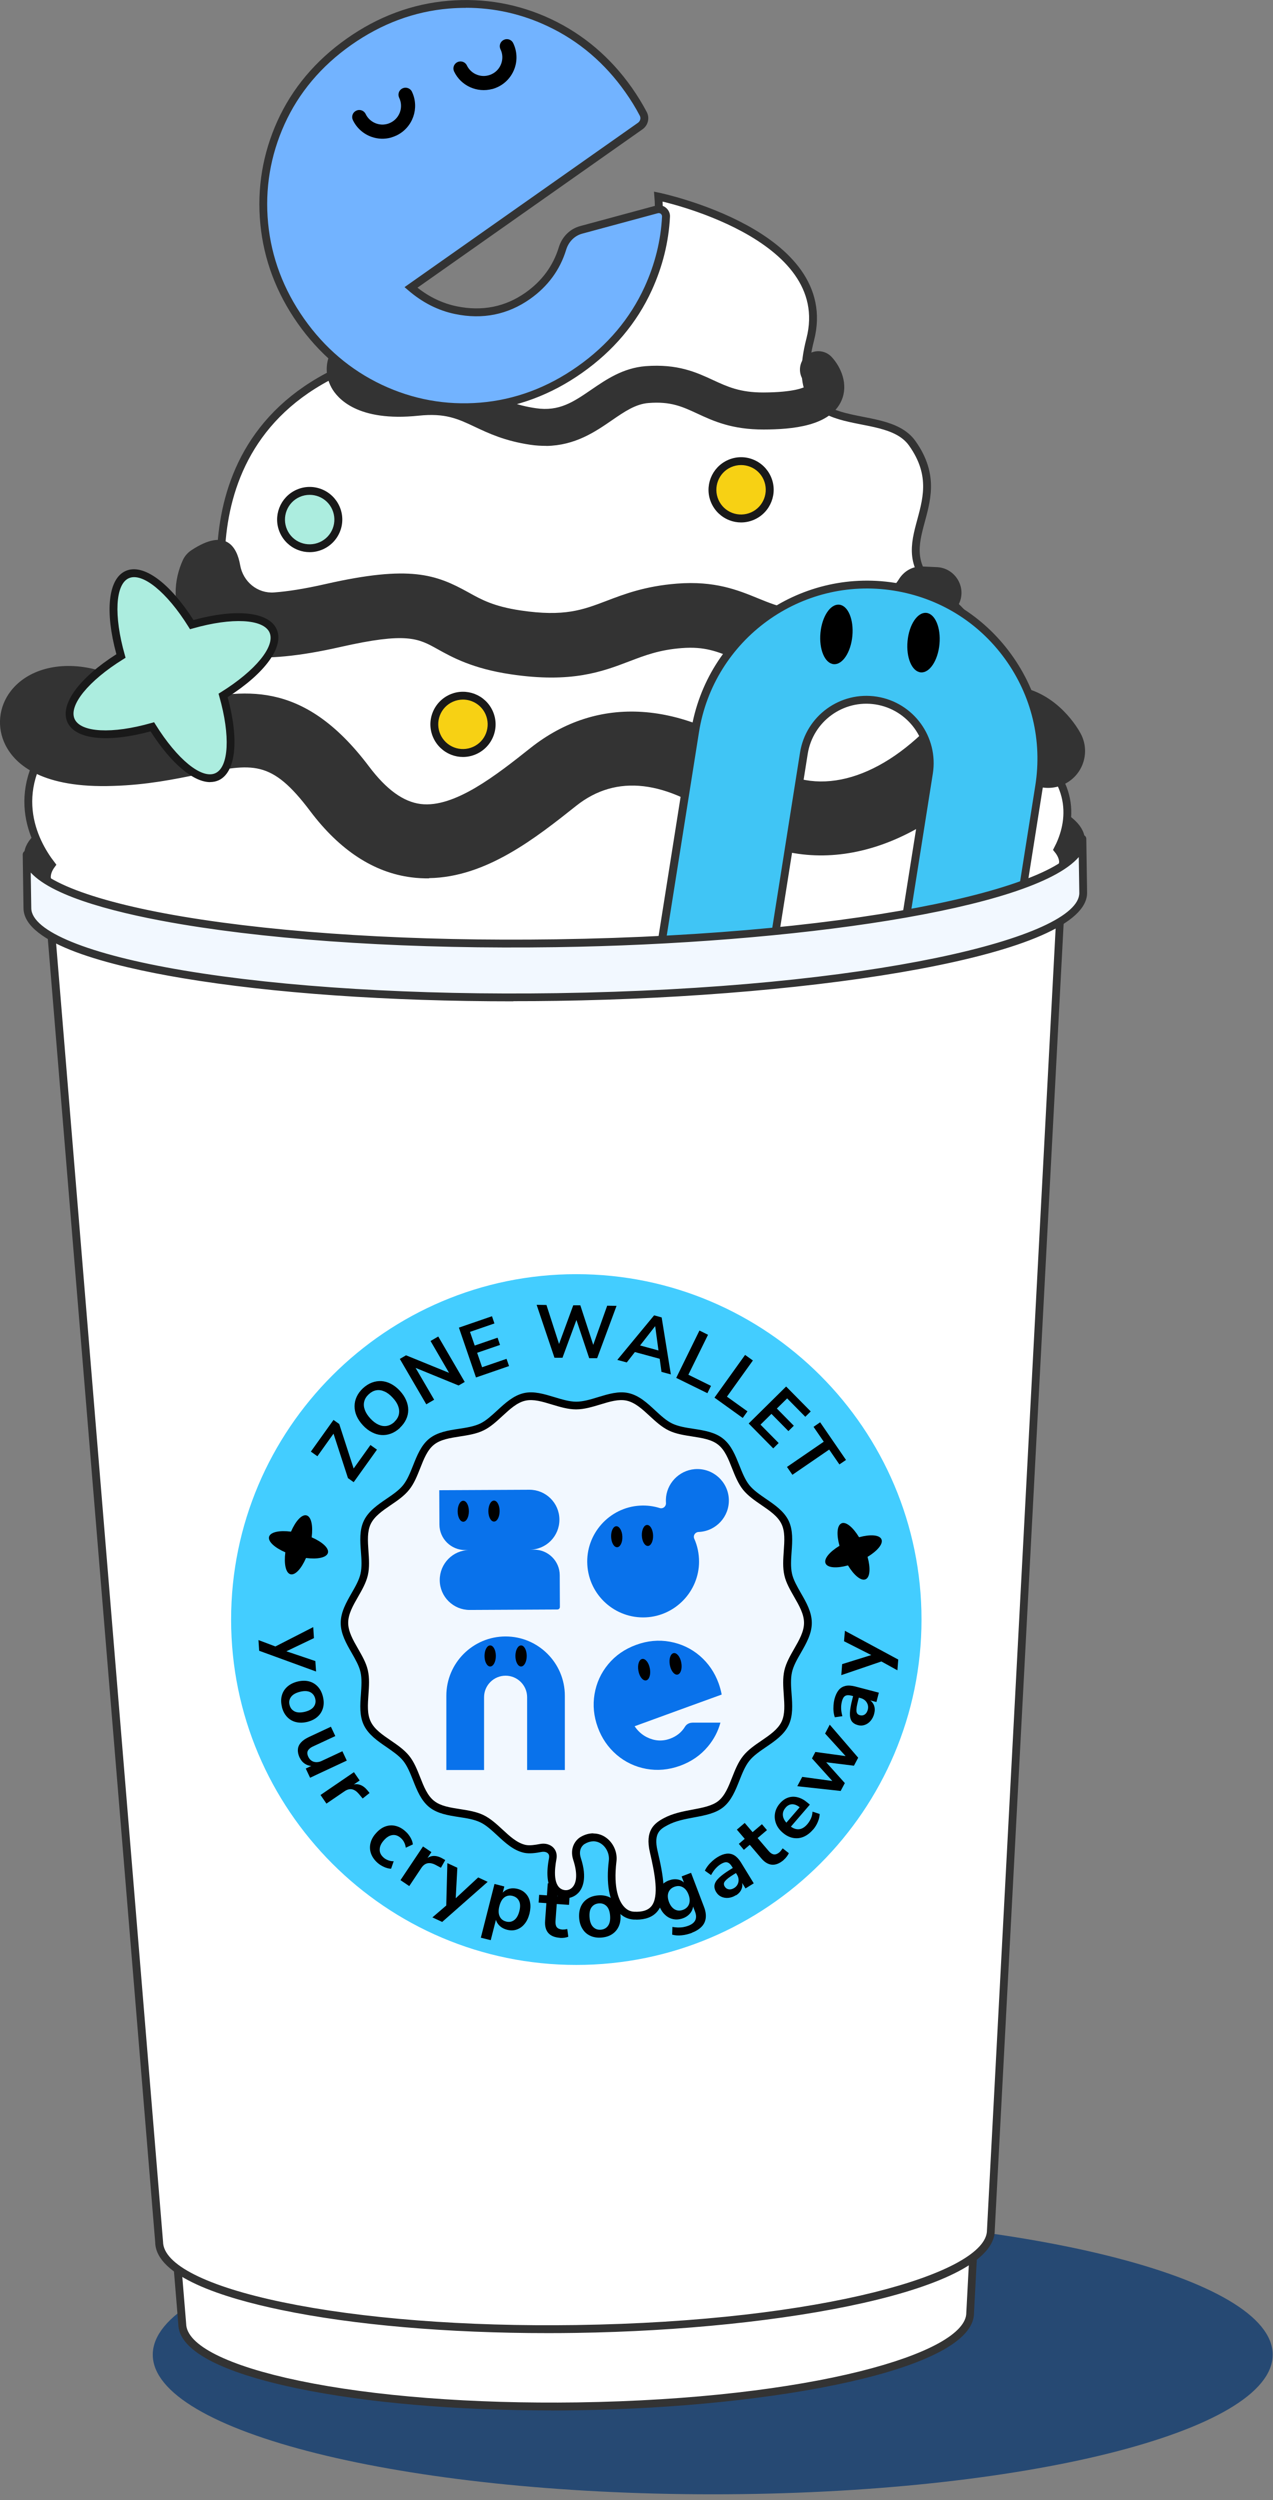 <svg width="162" height="318" viewBox="0 0 162 318" fill="none" xmlns="http://www.w3.org/2000/svg">
<rect x="0" y="0" width="162" height="318" fill="#808080" stroke="none"/>
<g clip-path="url(#clip0_12195_3090)">
<path opacity="0.7" d="M90.701 317.25C130.057 317.25 161.961 309.299 161.961 299.49C161.961 289.682 130.057 281.73 90.701 281.73C51.346 281.73 19.441 289.682 19.441 299.49C19.441 309.299 51.346 317.25 90.701 317.25Z" fill="#00336E"/>
<path d="M71.061 141.45C37.231 141.95 9.731 137.34 9.641 131.15L23.191 295.59C23.281 301.78 45.801 306.46 73.491 306.05C101.181 305.64 123.551 300.3 123.461 294.11L132.161 129.34C132.251 135.53 104.901 140.94 71.071 141.44L71.061 141.45Z" fill="white"/>
<path d="M70.121 306.58C57.961 306.58 46.621 305.6 37.891 303.79C30.991 302.36 22.751 299.77 22.691 295.61L9.171 131.5C9.151 131.39 9.151 131.28 9.141 131.17L10.141 131.12L10.161 131.39C10.571 133.96 17.101 136.54 27.781 138.33C39.351 140.27 54.731 141.22 71.051 140.96C106.841 140.43 130.981 134.71 131.641 129.6V129.33L132.651 129.35C132.651 129.46 132.651 129.57 132.631 129.68L123.951 294.15C124.061 301.44 98.381 306.19 73.491 306.56C72.361 306.58 71.231 306.59 70.111 306.59L70.121 306.58ZM10.341 133.53L23.691 295.55C23.731 298.28 28.981 300.91 38.101 302.81C47.561 304.78 60.131 305.75 73.491 305.56C103.181 305.12 123.051 299.3 122.971 294.13L131.541 131.74C125.691 137.71 98.001 141.56 71.081 141.96C54.691 142.2 39.261 141.26 27.621 139.31C20.951 138.19 13.251 136.35 10.341 133.54V133.53Z" fill="#333333"/>
<path d="M70.735 119.533C107.69 118.991 137.571 113.305 137.476 106.833C137.381 100.361 107.346 95.553 70.391 96.095C33.436 96.637 3.555 102.323 3.65 108.795C3.745 115.267 33.78 120.074 70.735 119.533Z" fill="#333333" stroke="#333333" stroke-width="1.16" stroke-miterlimit="10"/>
<path d="M130.23 94.49C119.99 87.54 129.04 82.54 120.22 75.98C111.4 69.42 121.98 64.63 116.08 56.37C112.35 51.15 99.65 56.61 103.11 43.17C106.56 29.73 83.78 25 83.78 25C84.77 36.95 73.01 37.13 47.17 45.62C21.33 54.11 29.23 80.77 29.23 80.77C29.23 80.77 17.08 82.37 7.7 92.65C0.73 100.29 4.27 107.03 6.55 109.99C6.16 110.52 5.95 111.07 5.96 111.61C6.06 118.14 35.08 123.01 70.8 122.48C106.51 121.95 135.38 116.23 135.29 109.71C135.29 109.14 135.04 108.58 134.6 108.04C136.05 105.26 137.66 99.53 130.24 94.5L130.23 94.49Z" fill="white" stroke="#333333" stroke-miterlimit="10"/>
<path d="M103.93 85.91C98.93 85.981 95.92 84.76 93.4 83.731C91.23 82.85 89.66 82.21 86.77 82.43C83.93 82.65 82.14 83.331 80.07 84.121C76.64 85.43 72.74 86.91 65.04 85.77C60.15 85.05 57.54 83.6 55.64 82.54C53.21 81.191 51.74 80.38 43.27 82.3C32.99 84.63 26.83 83.91 23.88 80.02C21.73 77.191 22.16 73.65 23.27 71.24C23.51 70.71 23.91 70.27 24.39 69.96C28.69 67.141 30.14 69.471 30.56 71.871C30.93 73.99 32.77 75.52 34.91 75.35C36.51 75.231 38.64 74.921 41.44 74.281C52.2 71.841 55.48 73.061 59.62 75.35C61.27 76.27 62.83 77.13 66.24 77.641C71.82 78.471 74.17 77.57 77.14 76.441C79.47 75.55 82.1 74.55 86.13 74.231C90.96 73.85 93.9 75.05 96.49 76.111C99.17 77.201 101.49 78.15 106.82 77.451C111.52 76.841 113.53 75.061 114.39 73.68C115.03 72.641 116.15 71.99 117.37 72.05L119.13 72.13C121.52 72.171 123.08 74.691 122.02 76.831C120.2 80.531 116.06 84.54 107.88 85.6C106.43 85.79 105.12 85.88 103.92 85.9L103.93 85.91Z" fill="#333333"/>
<path d="M69.531 56.71C68.891 56.71 68.21 56.68 67.49 56.57C64.26 56.09 62.211 55.13 60.41 54.28C58.23 53.25 56.641 52.52 53.281 52.87C45.48 53.69 42.92 50.65 42.181 49.3C41.23 47.55 41.41 45.5 42.651 43.95C44.2 42.01 46.98 41.33 49.901 42.16C51.151 42.52 51.87 43.82 51.511 45.06C51.151 46.31 49.85 47.03 48.611 46.67C47.251 46.28 46.52 46.64 46.321 46.88C46.261 46.96 46.261 46.97 46.3 47.05C46.56 47.53 48.251 48.68 52.791 48.2C57.471 47.71 59.98 48.89 62.41 50.03C64.07 50.81 65.641 51.55 68.191 51.92C71.16 52.36 72.96 51.13 75.24 49.57C77.141 48.27 79.281 46.8 82.171 46.57C86.24 46.26 88.621 47.36 90.721 48.33C92.581 49.19 94.18 49.93 97.18 49.92C100.99 49.9 102.31 49.32 102.7 49.07C102.63 48.91 102.5 48.7 102.38 48.57C101.54 47.6 101.62 46.12 102.57 45.27C103.52 44.42 104.98 44.47 105.85 45.42C106.99 46.66 108 48.85 107.09 50.94C105.66 54.22 100.76 54.62 97.191 54.63C93.141 54.64 90.8 53.56 88.731 52.6C86.85 51.73 85.361 51.03 82.52 51.26C80.891 51.39 79.49 52.34 77.88 53.45C75.76 54.91 73.201 56.66 69.531 56.72V56.71Z" fill="#333333"/>
<path d="M54.611 111.72C53.87 111.73 53.12 111.69 52.35 111.59C47.56 110.98 43.221 108.14 39.471 103.16C34.52 96.59 32.181 97.07 25.241 98.49C22.171 99.12 18.701 99.83 14.431 99.96C5.43 100.28 1.98 97.3 0.7 94.78C-0.44 92.53 -0.18 89.88 1.39 87.87C3.51 85.16 7.49 84.08 11.79 85.06C14.261 85.62 15.82 88.04 15.361 90.5C18.3 90.31 20.87 89.78 23.351 89.27C30.77 87.75 38.441 86.18 46.961 97.49C49.17 100.42 51.321 101.98 53.531 102.26C57.831 102.8 63.191 98.56 67.501 95.14C76.091 88.33 86.841 89.04 97.76 97.15C103.56 101.46 111.56 99.47 118.65 91.97C122.88 87.49 126.79 86.96 129.33 87.3C134.6 88.02 137.26 92.79 137.54 93.33C138.75 95.63 137.87 98.47 135.57 99.67C133.27 100.88 130.43 100 129.23 97.7C128.96 97.24 128.33 96.63 128.05 96.59C127.84 96.57 126.94 96.85 125.48 98.4C115.03 109.47 101.95 111.94 92.171 104.67C84.77 99.18 78.441 98.44 73.341 102.48C68.18 106.58 61.87 111.58 54.6 111.69L54.611 111.72Z" fill="#333333"/>
<path d="M73.98 29.25C72.82 29.56 71.94 30.48 71.59 31.63C70.84 34.1 69.35 36.11 67.18 37.64C64.45 39.56 61.4 40.17 58.03 39.47C55.95 39.04 54.05 38.07 52.31 36.58L71.2 23.28L81.48 16.05C81.97 15.7 82.15 15.04 81.87 14.51C81.33 13.48 80.71 12.46 80.01 11.47C77.34 7.67 73.98 4.82 69.93 2.9C65.88 0.99 61.6 0.22 57.08 0.6C52.56 0.98 48.35 2.55 44.42 5.31C40.5 8.07 37.61 11.5 35.75 15.61C33.89 19.71 33.18 23.99 33.62 28.45C34.06 32.91 35.61 37.03 38.28 40.83C40.95 44.63 44.31 47.48 48.36 49.4C52.41 51.32 56.68 52.09 61.17 51.73C65.66 51.36 69.87 49.8 73.79 47.04C77.71 44.28 80.61 40.84 82.5 36.72C83.85 33.76 84.61 30.71 84.77 27.57C84.8 26.95 84.2 26.49 83.6 26.65L73.98 29.25Z" fill="#72B3FF"/>
<path d="M59.06 52.31C55.27 52.31 51.61 51.48 48.15 49.85C44.04 47.91 40.59 44.97 37.88 41.12C35.17 37.27 33.57 33.02 33.13 28.5C32.69 23.97 33.42 19.57 35.3 15.4C37.19 11.23 40.16 7.7 44.14 4.9C48.11 2.1 52.46 0.49 57.04 0.1C61.62 -0.29 66.03 0.5 70.15 2.44C74.26 4.38 77.71 7.32 80.42 11.17C81.12 12.17 81.76 13.21 82.31 14.26C82.7 15.01 82.47 15.95 81.77 16.44L53.13 36.59C54.66 37.8 56.34 38.59 58.13 38.96C61.35 39.62 64.3 39.04 66.89 37.21C68.97 35.74 70.39 33.81 71.11 31.46C71.52 30.11 72.54 29.1 73.85 28.75L83.47 26.15C83.91 26.03 84.39 26.13 84.74 26.42C85.09 26.71 85.29 27.13 85.26 27.58C85.1 30.77 84.32 33.91 82.95 36.91C81.04 41.09 78.05 44.63 74.07 47.43C70.09 50.23 65.76 51.84 61.2 52.21C60.48 52.27 59.76 52.3 59.05 52.3L59.06 52.31ZM59.29 1C58.57 1 57.85 1.03 57.12 1.09C52.71 1.46 48.54 3.02 44.71 5.71C40.88 8.4 38.02 11.8 36.21 15.8C34.4 19.8 33.7 24.04 34.12 28.39C34.54 32.74 36.08 36.82 38.69 40.53C41.3 44.24 44.62 47.06 48.57 48.93C52.52 50.8 56.74 51.57 61.12 51.21C65.5 50.85 69.66 49.31 73.49 46.61C77.32 43.92 80.19 40.51 82.03 36.49C83.35 33.6 84.1 30.59 84.25 27.53C84.25 27.36 84.16 27.25 84.1 27.2C83.99 27.11 83.85 27.08 83.71 27.12L74.09 29.72C73.12 29.98 72.36 30.75 72.05 31.76C71.27 34.32 69.72 36.43 67.45 38.03C64.62 40.02 61.41 40.67 57.91 39.94C55.76 39.5 53.76 38.48 51.97 36.94L51.48 36.52L81.18 15.62C81.48 15.41 81.58 15.03 81.42 14.72C80.89 13.7 80.27 12.7 79.59 11.74C76.98 8.03 73.66 5.2 69.71 3.34C66.41 1.78 62.91 0.99 59.29 0.99V1Z" fill="#333333"/>
<path d="M49.75 17.5C48.94 17.72 48.09 17.69 47.29 17.41C46.24 17.04 45.39 16.28 44.91 15.28C44.69 14.83 44.88 14.29 45.33 14.08C45.77 13.86 46.32 14.05 46.53 14.5C46.8 15.07 47.29 15.5 47.88 15.71C48.47 15.92 49.12 15.89 49.69 15.61C50.87 15.04 51.37 13.62 50.8 12.44C50.58 11.99 50.77 11.45 51.22 11.24C51.65 11.03 52.21 11.21 52.42 11.66C53.41 13.73 52.54 16.23 50.46 17.23C50.22 17.34 49.98 17.43 49.74 17.5H49.75Z" fill="black"/>
<path d="M62.641 11.32C60.741 11.83 58.671 10.94 57.791 9.1C57.571 8.65 57.761 8.12 58.211 7.9C58.661 7.69 59.201 7.87 59.411 8.32C59.981 9.5 61.391 10 62.581 9.43C63.151 9.16 63.581 8.68 63.791 8.08C64.001 7.48 63.971 6.84 63.691 6.27C63.471 5.82 63.661 5.29 64.111 5.07C64.561 4.85 65.101 5.04 65.311 5.49C65.791 6.49 65.861 7.63 65.491 8.68C65.121 9.73 64.361 10.58 63.361 11.06C63.131 11.17 62.891 11.26 62.641 11.33V11.32Z" fill="black"/>
<path d="M113.819 74.63C101.729 72.71 90.369 80.96 88.459 93.06L84.109 120.49L98.049 122.7L102.309 95.82C103.009 91.43 107.139 88.43 111.529 89.121C115.919 89.82 118.919 93.95 118.229 98.34L113.969 125.22L127.909 127.43L132.259 100C134.179 87.91 125.929 76.55 113.829 74.641L113.819 74.63Z" fill="#40C5F5"/>
<path d="M128.31 128L113.38 125.63L117.72 98.25C118.37 94.13 115.55 90.26 111.44 89.6C107.31 88.94 103.45 91.77 102.79 95.88L98.45 123.26L83.519 120.89L87.939 92.97C89.9 80.63 101.54 72.18 113.88 74.13C119.86 75.08 125.11 78.3 128.67 83.2C132.23 88.1 133.67 94.09 132.72 100.07L128.3 127.99L128.31 128ZM114.53 124.8L127.48 126.85L131.75 99.92C132.66 94.2 131.28 88.48 127.88 83.79C124.48 79.1 119.46 76.03 113.74 75.12C101.94 73.24 90.82 81.33 88.95 93.13L84.68 120.06L97.629 122.11L101.81 95.72C102.55 91.06 106.93 87.87 111.6 88.61C116.26 89.35 119.45 93.74 118.71 98.4L114.53 124.79V124.8Z" fill="#333333"/>
<path d="M108.471 80.881C108.666 78.791 107.914 77.013 106.793 76.908C105.671 76.804 104.604 78.413 104.409 80.502C104.214 82.592 104.966 84.371 106.088 84.475C107.21 84.58 108.277 82.97 108.471 80.881Z" fill="black"/>
<path d="M119.555 81.924C119.75 79.834 118.998 78.055 117.876 77.951C116.755 77.847 115.688 79.456 115.493 81.546C115.298 83.635 116.05 85.414 117.172 85.518C118.294 85.623 119.361 84.013 119.555 81.924Z" fill="black"/>
<path d="M70.781 122.48C35.071 123.01 6.041 118.14 5.941 111.61L20.241 285.18C20.341 291.71 44.111 296.65 73.341 296.22C102.571 295.79 126.181 290.15 126.091 283.62L135.271 109.7C135.371 116.23 106.491 121.95 70.781 122.47V122.48Z" fill="white"/>
<path d="M69.781 296.75C56.951 296.75 44.981 295.72 35.771 293.8C28.501 292.29 19.811 289.57 19.751 285.19L5.471 111.96C5.451 111.85 5.441 111.73 5.441 111.62L6.441 111.57L6.461 111.86C7.321 117.24 33.011 122.55 70.771 121.98C108.561 121.42 134.061 115.37 134.751 109.96L134.771 109.67L135.771 109.69C135.771 109.81 135.771 109.92 135.751 110.03L126.591 283.64C126.701 291.32 99.611 296.33 73.351 296.72C72.151 296.74 70.971 296.75 69.781 296.75ZM6.651 114.04L20.751 285.14C20.791 288.03 26.341 290.82 35.981 292.82C45.971 294.9 59.251 295.93 73.341 295.72C104.701 295.26 125.681 289.09 125.601 283.63L134.651 112.15C128.601 118.48 99.291 122.56 70.801 122.98C42.301 123.41 12.891 120.19 6.661 114.04H6.651Z" fill="#333333"/>
<path d="M137.851 113.55C137.951 120.33 107.951 126.28 70.851 126.82C33.751 127.37 3.581 122.31 3.481 115.53L3.381 108.69C3.481 115.47 33.641 120.53 70.751 119.98C107.861 119.43 137.851 113.49 137.751 106.71L137.851 113.55Z" fill="#F2F8FF"/>
<path d="M65.341 127.36C49.441 127.36 34.651 126.33 23.211 124.41C14.021 122.87 3.051 120.08 2.991 115.53L2.891 108.69C2.891 108.41 3.111 108.19 3.381 108.18C3.651 108.18 3.881 108.4 3.881 108.67C3.921 111.6 11.171 114.55 23.271 116.58C35.971 118.71 52.831 119.74 70.741 119.47C110.631 118.88 137.341 112.39 137.251 106.7C137.251 106.42 137.471 106.2 137.741 106.19C138.011 106.19 138.241 106.41 138.241 106.68L138.341 113.52C138.461 121.52 104.111 126.81 70.841 127.3C68.991 127.33 67.151 127.34 65.321 127.34L65.341 127.36ZM3.911 110.99L3.981 115.52C4.021 118.45 11.271 121.4 23.371 123.43C36.061 125.56 52.931 126.59 70.841 126.32C110.731 125.73 137.441 119.24 137.351 113.55L137.281 109.01C131.491 115.7 100.691 120.03 70.751 120.47C52.771 120.74 35.851 119.7 23.101 117.56C15.581 116.3 6.861 114.2 3.911 110.98V110.99Z" fill="#333333"/>
<path d="M34.76 80.24C33.85 78.18 29.59 77.96 24.41 79.441C21.56 74.861 18.27 72.16 16.2 73.081C14.13 74.001 13.92 78.251 15.4 83.43C10.82 86.281 8.12 89.57 9.04 91.641C9.95 93.701 14.21 93.921 19.39 92.441C22.24 97.02 25.53 99.721 27.6 98.8C29.67 97.88 29.88 93.63 28.4 88.451C32.98 85.6 35.68 82.311 34.76 80.24Z" fill="#ACEDDF"/>
<path d="M26.751 99.48C24.601 99.48 21.761 97.1 19.161 93.02C13.691 94.51 9.561 94.06 8.571 91.84C7.591 89.62 10.031 86.25 14.811 83.21C13.321 77.74 13.771 73.6 15.991 72.62C18.201 71.63 21.571 74.08 24.621 78.86C30.091 77.37 34.231 77.82 35.211 80.04C36.191 82.26 33.751 85.62 28.971 88.67C30.461 94.14 30.011 98.28 27.791 99.26C27.461 99.4 27.121 99.47 26.751 99.47V99.48ZM19.611 91.86L19.811 92.18C22.551 96.58 25.661 99.12 27.391 98.35C29.121 97.59 29.331 93.57 27.911 88.59L27.811 88.23L28.131 88.03C32.531 85.29 35.071 82.18 34.301 80.45C33.531 78.72 29.521 78.51 24.541 79.93L24.181 80.03L23.981 79.71C21.241 75.31 18.121 72.78 16.401 73.54C14.671 74.3 14.461 78.32 15.881 83.3L15.981 83.66L15.661 83.86C11.261 86.59 8.721 89.71 9.491 91.44C10.261 93.17 14.271 93.38 19.251 91.96L19.611 91.86Z" fill="#191919"/>
<path d="M39.4 69.73C41.416 69.73 43.05 68.096 43.05 66.08C43.05 64.064 41.416 62.43 39.4 62.43C37.384 62.43 35.75 64.064 35.75 66.08C35.75 68.096 37.384 69.73 39.4 69.73Z" fill="#ACEDDF"/>
<path d="M39.411 70.23C38.911 70.23 38.401 70.14 37.921 69.95C36.891 69.55 36.071 68.77 35.621 67.76C34.691 65.67 35.641 63.22 37.731 62.29C38.741 61.84 39.861 61.81 40.901 62.21C41.931 62.61 42.751 63.39 43.201 64.4C43.651 65.41 43.681 66.54 43.281 67.57C42.881 68.6 42.101 69.42 41.091 69.87C40.551 70.11 39.981 70.23 39.411 70.23ZM39.401 62.94C38.971 62.94 38.531 63.03 38.131 63.21C36.551 63.91 35.831 65.77 36.531 67.36C36.871 68.13 37.491 68.72 38.271 69.02C39.051 69.32 39.911 69.3 40.681 68.96C41.451 68.62 42.041 68 42.341 67.22C42.641 66.44 42.621 65.58 42.281 64.81C41.941 64.04 41.321 63.45 40.541 63.15C40.171 63.01 39.791 62.94 39.411 62.94H39.401Z" fill="#191919"/>
<path d="M58.919 95.78C60.935 95.78 62.569 94.146 62.569 92.13C62.569 90.114 60.935 88.48 58.919 88.48C56.904 88.48 55.27 90.114 55.27 92.13C55.27 94.146 56.904 95.78 58.919 95.78Z" fill="#F7D114"/>
<path d="M58.92 96.28C58.42 96.28 57.91 96.19 57.43 96C56.4 95.6 55.58 94.82 55.13 93.81C54.68 92.8 54.65 91.67 55.05 90.64C55.45 89.61 56.23 88.79 57.24 88.34C59.33 87.41 61.78 88.36 62.71 90.45C63.16 91.46 63.19 92.59 62.79 93.62C62.39 94.65 61.61 95.47 60.6 95.92C60.06 96.16 59.49 96.28 58.92 96.28ZM58.91 88.98C58.49 88.98 58.05 89.07 57.64 89.25C56.87 89.59 56.28 90.21 55.98 90.99C55.68 91.77 55.7 92.63 56.04 93.4C56.38 94.17 57 94.76 57.78 95.06C58.56 95.36 59.42 95.34 60.19 95C60.96 94.66 61.55 94.04 61.85 93.26C62.15 92.48 62.13 91.62 61.79 90.85C61.27 89.68 60.12 88.98 58.91 88.98Z" fill="#191919"/>
<path d="M94.312 65.95C96.328 65.95 97.962 64.316 97.962 62.3C97.962 60.284 96.328 58.65 94.312 58.65C92.296 58.65 90.662 60.284 90.662 62.3C90.662 64.316 92.296 65.95 94.312 65.95Z" fill="#F7D114"/>
<path d="M94.311 66.45C93.811 66.45 93.301 66.36 92.821 66.17C91.791 65.77 90.971 64.99 90.521 63.98C89.591 61.89 90.541 59.44 92.631 58.51C93.641 58.06 94.771 58.03 95.801 58.43C96.831 58.83 97.651 59.61 98.101 60.62C99.031 62.71 98.081 65.16 95.991 66.09C95.451 66.33 94.881 66.45 94.311 66.45ZM94.301 59.15C93.871 59.15 93.441 59.24 93.031 59.42C91.451 60.12 90.731 61.98 91.431 63.57C91.771 64.34 92.391 64.93 93.171 65.23C93.951 65.53 94.811 65.51 95.581 65.17C97.161 64.47 97.881 62.61 97.181 61.02C96.841 60.25 96.221 59.66 95.441 59.36C95.071 59.22 94.691 59.15 94.311 59.15H94.301Z" fill="#191919"/>
<path d="M73.34 249.92C49.12 249.92 29.41 230.21 29.41 205.99C29.41 181.77 49.12 162.06 73.34 162.06C97.56 162.06 117.27 181.77 117.27 205.99C117.27 230.21 97.56 249.92 73.34 249.92Z" fill="#43CDFF"/>
<path d="M32.891 208.6L35.331 209.52L34.781 209.55L39.861 206.95L39.951 208.35L36.061 210.21L36.041 209.89L40.131 211.27L40.221 212.6L32.981 209.96L32.891 208.6Z" fill="black"/>
<path d="M35.881 217.1C35.751 216.58 35.741 216.11 35.861 215.67C35.971 215.24 36.201 214.86 36.541 214.55C36.881 214.24 37.311 214.02 37.851 213.88C38.381 213.75 38.871 213.74 39.311 213.85C39.751 213.96 40.131 214.19 40.431 214.51C40.741 214.84 40.961 215.26 41.091 215.78C41.221 216.3 41.231 216.77 41.111 217.21C40.991 217.65 40.771 218.02 40.431 218.33C40.101 218.64 39.661 218.86 39.131 219C38.601 219.13 38.111 219.14 37.661 219.03C37.211 218.92 36.841 218.7 36.531 218.37C36.221 218.04 36.001 217.62 35.871 217.1H35.881ZM36.851 216.86C36.951 217.24 37.161 217.51 37.501 217.68C37.831 217.84 38.271 217.85 38.811 217.72C39.361 217.58 39.731 217.36 39.941 217.06C40.151 216.76 40.211 216.42 40.111 216.04C40.011 215.66 39.801 215.39 39.471 215.22C39.141 215.06 38.711 215.04 38.161 215.18C37.621 215.32 37.241 215.54 37.031 215.84C36.811 216.14 36.751 216.48 36.851 216.86Z" fill="black"/>
<path d="M38.141 223.58C37.961 223.19 37.88 222.84 37.91 222.51C37.931 222.19 38.06 221.9 38.291 221.64C38.52 221.38 38.85 221.15 39.27 220.95L42.111 219.62L42.67 220.81L39.81 222.14C39.59 222.24 39.431 222.36 39.31 222.49C39.191 222.62 39.12 222.76 39.111 222.92C39.1 223.08 39.141 223.25 39.23 223.44C39.331 223.66 39.471 223.82 39.641 223.94C39.81 224.06 40.011 224.12 40.24 224.13C40.471 224.13 40.7 224.09 40.941 223.97L43.571 222.74L44.13 223.93L39.461 226.11L38.91 224.94L39.88 224.48L39.941 224.61C39.531 224.64 39.17 224.56 38.861 224.37C38.55 224.19 38.31 223.91 38.13 223.54L38.141 223.58Z" fill="black"/>
<path d="M40.781 228.31L45.041 225.4L45.771 226.46L44.741 227.16L44.681 227.07C45.081 226.91 45.461 226.89 45.811 227.01C46.151 227.12 46.481 227.37 46.781 227.74L47.031 228.05L46.151 228.75L45.661 228.16C45.381 227.83 45.091 227.64 44.791 227.58C44.481 227.52 44.171 227.61 43.831 227.84L41.541 229.4L40.781 228.29V228.31Z" fill="black"/>
<path d="M48.04 236.93C47.64 236.57 47.36 236.17 47.21 235.74C47.06 235.31 47.04 234.87 47.15 234.42C47.26 233.97 47.5 233.54 47.87 233.14C48.24 232.73 48.63 232.45 49.06 232.3C49.49 232.15 49.92 232.13 50.36 232.24C50.8 232.35 51.22 232.58 51.62 232.95C51.87 233.17 52.07 233.43 52.24 233.72C52.41 234.02 52.51 234.3 52.54 234.59L51.64 235.01C51.61 234.77 51.54 234.54 51.43 234.32C51.32 234.1 51.18 233.93 51.02 233.79C50.68 233.48 50.32 233.35 49.95 233.4C49.57 233.45 49.21 233.66 48.86 234.06C48.51 234.45 48.33 234.83 48.32 235.22C48.3 235.61 48.47 235.96 48.81 236.26C48.96 236.4 49.15 236.51 49.38 236.6C49.61 236.69 49.85 236.74 50.1 236.73L49.77 237.68C49.49 237.68 49.19 237.6 48.88 237.46C48.56 237.32 48.28 237.14 48.04 236.93Z" fill="black"/>
<path d="M50.961 239.14L53.831 234.85L54.901 235.57L54.211 236.6L54.121 236.54C54.441 236.24 54.781 236.08 55.141 236.06C55.501 236.04 55.891 236.14 56.311 236.38L56.661 236.58L56.111 237.56L55.441 237.2C55.061 237 54.721 236.93 54.411 236.99C54.111 237.05 53.841 237.25 53.621 237.58L52.081 239.89L50.971 239.14H50.961Z" fill="black"/>
<path d="M55.031 243.87L57.011 242.17L56.781 242.67L56.931 236.97L58.201 237.56L57.971 241.86L57.681 241.73L60.851 238.79L62.061 239.35L56.271 244.45L55.041 243.88L55.031 243.87Z" fill="black"/>
<path d="M61.19 246.46L62.93 239.62L64.18 239.94L63.91 240.99L63.81 240.96C64 240.64 64.28 240.41 64.65 240.28C65.02 240.15 65.42 240.14 65.84 240.24C66.28 240.35 66.63 240.55 66.91 240.85C67.19 241.15 67.37 241.51 67.45 241.94C67.54 242.37 67.51 242.86 67.38 243.4C67.24 243.93 67.04 244.37 66.75 244.71C66.47 245.06 66.13 245.29 65.75 245.42C65.37 245.55 64.96 245.56 64.51 245.44C64.09 245.33 63.76 245.14 63.49 244.85C63.23 244.56 63.09 244.24 63.06 243.88L63.18 243.91L62.45 246.77L61.17 246.45L61.19 246.46ZM64.41 244.4C64.79 244.5 65.13 244.44 65.43 244.22C65.73 244 65.95 243.63 66.09 243.09C66.23 242.54 66.22 242.11 66.05 241.78C65.89 241.45 65.61 241.24 65.23 241.14C64.85 241.04 64.51 241.1 64.21 241.31C63.91 241.52 63.69 241.9 63.55 242.44C63.41 242.98 63.43 243.42 63.59 243.75C63.75 244.09 64.02 244.3 64.41 244.4Z" fill="black"/>
<path d="M71.261 246.47C70.571 246.42 70.071 246.21 69.761 245.84C69.451 245.47 69.321 244.96 69.371 244.3L69.531 242.06L68.541 241.99L68.611 241L69.601 241.07L69.711 239.53L71.031 239.63L70.921 241.17L72.481 241.29L72.411 242.28L70.851 242.17L70.691 244.34C70.671 244.68 70.721 244.94 70.851 245.11C70.991 245.29 71.221 245.39 71.551 245.42C71.651 245.42 71.751 245.42 71.861 245.41C71.971 245.39 72.081 245.37 72.191 245.35L72.321 246.33C72.191 246.39 72.021 246.43 71.831 246.46C71.631 246.49 71.441 246.49 71.261 246.48V246.47Z" fill="black"/>
<path d="M76.522 246.44C75.992 246.48 75.522 246.4 75.112 246.21C74.701 246.02 74.371 245.73 74.132 245.34C73.882 244.95 73.742 244.49 73.701 243.94C73.662 243.39 73.742 242.91 73.921 242.49C74.112 242.07 74.391 241.74 74.772 241.5C75.151 241.25 75.602 241.11 76.141 241.07C76.671 241.03 77.141 241.11 77.552 241.3C77.962 241.49 78.291 241.78 78.531 242.16C78.781 242.54 78.921 243.01 78.962 243.56C79.001 244.11 78.931 244.59 78.742 245.01C78.552 245.43 78.272 245.76 77.891 246.01C77.511 246.26 77.061 246.4 76.522 246.44ZM76.451 245.44C76.841 245.41 77.151 245.25 77.371 244.95C77.591 244.65 77.681 244.22 77.641 243.67C77.602 243.11 77.451 242.7 77.192 242.44C76.931 242.18 76.612 242.06 76.212 242.09C75.822 242.12 75.511 242.28 75.291 242.57C75.072 242.86 74.981 243.29 75.022 243.85C75.061 244.4 75.212 244.82 75.472 245.08C75.731 245.35 76.052 245.47 76.451 245.44Z" fill="black"/>
<path d="M88.071 245.83C87.621 246 87.181 246.11 86.751 246.15C86.321 246.2 85.921 246.17 85.541 246.07L85.571 245.08C85.801 245.13 86.031 245.15 86.271 245.16C86.501 245.16 86.731 245.15 86.961 245.11C87.181 245.07 87.401 245.01 87.611 244.93C88.051 244.76 88.341 244.53 88.481 244.23C88.621 243.93 88.611 243.57 88.451 243.15L88.111 242.26L88.201 242.23C88.231 242.6 88.121 242.95 87.891 243.27C87.651 243.59 87.341 243.82 86.951 243.97C86.521 244.13 86.101 244.18 85.701 244.1C85.301 244.02 84.941 243.84 84.631 243.54C84.311 243.25 84.071 242.86 83.881 242.38C83.701 241.9 83.631 241.45 83.671 241.02C83.711 240.59 83.861 240.22 84.101 239.9C84.351 239.58 84.691 239.33 85.121 239.17C85.531 239.02 85.921 238.98 86.301 239.06C86.681 239.14 86.981 239.33 87.201 239.63L87.121 239.66L86.741 238.66L87.941 238.2L89.591 242.54C89.791 243.06 89.861 243.53 89.811 243.95C89.761 244.37 89.591 244.74 89.291 245.05C88.991 245.36 88.581 245.62 88.061 245.82L88.071 245.83ZM86.931 242.91C87.311 242.76 87.561 242.52 87.691 242.17C87.811 241.82 87.791 241.42 87.621 240.97C87.451 240.52 87.201 240.2 86.881 240.03C86.561 239.85 86.211 239.84 85.821 239.98C85.441 240.12 85.191 240.37 85.061 240.71C84.941 241.05 84.961 241.45 85.131 241.91C85.301 242.36 85.551 242.68 85.871 242.86C86.191 243.04 86.551 243.05 86.931 242.91Z" fill="black"/>
<path d="M93.651 241.05C93.331 241.25 93.011 241.36 92.691 241.39C92.371 241.42 92.071 241.37 91.801 241.25C91.531 241.13 91.311 240.93 91.151 240.67C90.951 240.35 90.881 240.04 90.931 239.75C90.981 239.46 91.171 239.15 91.501 238.84C91.831 238.52 92.311 238.17 92.941 237.78L93.391 237.5L93.791 238.15L93.351 238.42C93.071 238.59 92.841 238.75 92.661 238.89C92.481 239.03 92.351 239.16 92.261 239.27C92.171 239.39 92.121 239.5 92.121 239.61C92.121 239.72 92.151 239.83 92.221 239.94C92.341 240.14 92.511 240.26 92.731 240.3C92.941 240.34 93.171 240.29 93.421 240.14C93.621 240.02 93.771 239.86 93.861 239.68C93.961 239.49 94.001 239.29 93.991 239.07C93.981 238.85 93.911 238.64 93.781 238.43L93.141 237.4C92.961 237.1 92.761 236.93 92.541 236.87C92.331 236.82 92.071 236.89 91.751 237.08C91.501 237.23 91.281 237.42 91.061 237.66C90.851 237.89 90.661 238.17 90.491 238.49L89.701 237.93C89.791 237.73 89.921 237.52 90.081 237.31C90.241 237.1 90.431 236.9 90.641 236.71C90.851 236.52 91.061 236.36 91.271 236.23C91.701 235.96 92.101 235.81 92.461 235.77C92.821 235.73 93.151 235.8 93.451 235.98C93.751 236.16 94.031 236.46 94.291 236.88L95.921 239.54L94.871 240.19L94.301 239.25L94.371 239.21C94.461 239.45 94.481 239.68 94.461 239.91C94.431 240.14 94.351 240.35 94.221 240.55C94.081 240.75 93.901 240.92 93.661 241.07L93.651 241.05Z" fill="black"/>
<path d="M99.742 236.56C99.222 237.01 98.712 237.21 98.231 237.17C97.751 237.13 97.291 236.85 96.871 236.35L95.412 234.64L94.662 235.28L94.022 234.52L94.772 233.88L93.772 232.71L94.772 231.86L95.772 233.03L96.962 232.02L97.602 232.77L96.412 233.78L97.822 235.43C98.041 235.69 98.261 235.83 98.481 235.86C98.701 235.89 98.942 235.8 99.192 235.59C99.261 235.53 99.332 235.45 99.401 235.36C99.462 235.27 99.531 235.18 99.602 235.09L100.381 235.7C100.331 235.84 100.241 235.98 100.121 236.14C100.001 236.3 99.871 236.44 99.731 236.55L99.742 236.56Z" fill="black"/>
<path d="M103.47 232.7C103.09 233.14 102.68 233.45 102.24 233.63C101.8 233.81 101.35 233.85 100.9 233.76C100.45 233.67 100.01 233.45 99.6 233.09C99.19 232.74 98.91 232.35 98.75 231.92C98.59 231.49 98.55 231.05 98.63 230.61C98.71 230.17 98.92 229.75 99.24 229.38C99.56 229.01 99.92 228.76 100.31 228.63C100.7 228.5 101.1 228.49 101.52 228.6C101.94 228.71 102.35 228.93 102.76 229.28L103.06 229.53L100.52 232.48L99.94 231.98L101.88 229.73V229.96C101.53 229.65 101.18 229.49 100.85 229.48C100.52 229.48 100.22 229.62 99.97 229.92C99.78 230.14 99.66 230.38 99.63 230.63C99.6 230.88 99.64 231.12 99.76 231.37C99.88 231.62 100.07 231.85 100.33 232.08L100.39 232.13C100.68 232.38 100.96 232.55 101.23 232.62C101.5 232.69 101.76 232.68 102.01 232.58C102.26 232.48 102.5 232.3 102.73 232.03C102.92 231.81 103.07 231.57 103.2 231.29C103.32 231.01 103.39 230.72 103.4 230.42L104.31 230.72C104.31 231.04 104.22 231.38 104.07 231.74C103.92 232.1 103.72 232.42 103.48 232.7H103.47Z" fill="black"/>
<path d="M106.971 227.79L101.461 227.19L102.091 226L106.261 226.57L106.151 226.78L103.331 223.65L103.761 222.83L107.931 223.4L107.831 223.6L105.001 220.49L105.591 219.36L109.211 223.56L108.671 224.58L104.291 224.04L104.571 223.51L107.511 226.79L106.971 227.81V227.79Z" fill="black"/>
<path d="M111.251 217.96C111.161 218.32 111.001 218.62 110.791 218.87C110.581 219.12 110.331 219.29 110.051 219.39C109.771 219.49 109.481 219.5 109.181 219.42C108.811 219.32 108.551 219.15 108.381 218.91C108.221 218.66 108.141 218.31 108.161 217.86C108.181 217.41 108.281 216.82 108.471 216.1L108.601 215.59L109.331 215.78L109.201 216.28C109.121 216.6 109.061 216.87 109.021 217.1C108.991 217.32 108.981 217.51 108.991 217.65C109.011 217.8 109.051 217.91 109.131 217.99C109.201 218.07 109.311 218.13 109.431 218.16C109.651 218.22 109.861 218.19 110.041 218.07C110.221 217.95 110.351 217.75 110.431 217.47C110.491 217.24 110.491 217.03 110.431 216.83C110.371 216.63 110.261 216.45 110.111 216.3C109.951 216.15 109.761 216.04 109.521 215.98L108.351 215.67C108.011 215.58 107.751 215.59 107.561 215.7C107.371 215.81 107.231 216.04 107.141 216.4C107.071 216.68 107.031 216.98 107.041 217.29C107.051 217.6 107.101 217.93 107.201 218.28L106.241 218.42C106.161 218.21 106.111 217.97 106.081 217.71C106.051 217.44 106.051 217.17 106.071 216.89C106.091 216.61 106.131 216.35 106.191 216.11C106.321 215.62 106.501 215.24 106.731 214.96C106.961 214.68 107.251 214.51 107.591 214.43C107.931 214.35 108.351 214.38 108.821 214.5L111.841 215.29L111.531 216.48L110.471 216.2L110.491 216.12C110.721 216.23 110.901 216.38 111.031 216.56C111.171 216.74 111.261 216.95 111.301 217.19C111.341 217.43 111.321 217.68 111.251 217.95V217.96Z" fill="black"/>
<path d="M114.191 212.44L111.911 211.18L112.461 211.22L107.061 213.06L107.171 211.66L111.281 210.38L111.261 210.7L107.411 208.75L107.521 207.42L114.311 211.08L114.201 212.44H114.191Z" fill="black"/>
<path d="M45.011 188.52L44.281 188L42.291 181.88L42.611 182.11L40.391 185.22L39.56 184.63L42.441 180.6L43.17 181.12L45.151 187.23L44.84 187.01L47.141 183.79L47.971 184.38L45.001 188.53L45.011 188.52Z" fill="black"/>
<path d="M50.891 181.62C50.531 181.95 50.151 182.19 49.751 182.34C49.351 182.49 48.941 182.55 48.531 182.52C48.121 182.49 47.711 182.37 47.311 182.16C46.911 181.95 46.531 181.66 46.181 181.28C45.821 180.89 45.561 180.5 45.381 180.09C45.201 179.68 45.121 179.27 45.121 178.85C45.121 178.44 45.211 178.04 45.391 177.65C45.571 177.26 45.841 176.9 46.191 176.57C46.551 176.24 46.931 176 47.331 175.85C47.731 175.7 48.131 175.64 48.541 175.66C48.951 175.69 49.351 175.8 49.751 176.01C50.151 176.22 50.531 176.51 50.881 176.89C51.241 177.28 51.501 177.67 51.681 178.09C51.861 178.5 51.951 178.92 51.951 179.33C51.951 179.75 51.861 180.15 51.681 180.53C51.501 180.92 51.231 181.28 50.881 181.61L50.891 181.62ZM50.181 180.85C50.481 180.57 50.671 180.26 50.751 179.93C50.831 179.59 50.811 179.24 50.681 178.87C50.551 178.5 50.311 178.13 49.971 177.77C49.631 177.4 49.281 177.13 48.921 176.98C48.571 176.82 48.221 176.77 47.881 176.83C47.541 176.89 47.221 177.06 46.921 177.34C46.621 177.62 46.431 177.92 46.351 178.26C46.261 178.6 46.291 178.95 46.421 179.31C46.551 179.68 46.791 180.05 47.131 180.42C47.471 180.79 47.821 181.05 48.181 181.21C48.541 181.37 48.891 181.42 49.231 181.36C49.571 181.3 49.891 181.13 50.191 180.86L50.181 180.85Z" fill="black"/>
<path d="M54.251 178.62L50.881 172.84L51.671 172.38L57.511 174.76L57.301 174.88L54.791 170.56L55.771 169.99L59.141 175.77L58.361 176.22L52.521 173.83L52.731 173.71L55.251 178.03L54.271 178.6L54.251 178.62Z" fill="black"/>
<path d="M60.57 175.19L58.4 168.86L62.61 167.41L62.92 168.33L59.81 169.4L60.41 171.14L63.32 170.14L63.63 171.06L60.72 172.06L61.35 173.9L64.46 172.83L64.78 173.75L60.57 175.2V175.19Z" fill="black"/>
<path d="M70.561 172.69L68.291 165.96L69.541 165.98L71.321 171.49H70.941L72.951 166.02H73.851L75.651 171.54H75.321L77.271 166.07L78.461 166.09L75.991 172.75H74.981L73.251 167.57H73.471L71.581 172.69H70.571H70.561Z" fill="black"/>
<path d="M78.561 172.96L83.24 167.3L84.201 167.56L85.371 174.81L84.18 174.49L83.901 172.46L84.311 172.92L80.441 171.87L81.02 171.68L79.761 173.29L78.57 172.97L78.561 172.96ZM83.361 168.69L81.251 171.39L81.091 171.03L84.151 171.86L83.841 172.09L83.38 168.69H83.361Z" fill="black"/>
<path d="M86.061 175.24L89.011 169.23L90.101 169.77L87.601 174.85L90.481 176.27L90.021 177.2L86.051 175.25L86.061 175.24Z" fill="black"/>
<path d="M90.92 177.77L94.82 172.33L95.81 173.04L92.51 177.64L95.12 179.51L94.52 180.35L90.93 177.77H90.92Z" fill="black"/>
<path d="M95.281 181.05L100.041 176.35L103.171 179.52L102.481 180.2L100.171 177.86L98.862 179.15L101.021 181.34L100.331 182.02L98.171 179.83L96.781 181.2L99.091 183.54L98.401 184.22L95.272 181.05H95.281Z" fill="black"/>
<path d="M100.15 186.58L104.83 183.37L103.53 181.48L104.37 180.9L107.66 185.69L106.82 186.26L105.52 184.37L100.84 187.58L100.15 186.58Z" fill="black"/>
<path d="M107.082 193.76C106.512 194.01 106.432 195.18 106.832 196.61C105.562 197.38 104.812 198.28 105.062 198.85C105.312 199.42 106.482 199.5 107.912 199.1C108.682 200.37 109.582 201.12 110.152 200.87C110.722 200.62 110.802 199.45 110.402 198.02C111.672 197.25 112.422 196.35 112.172 195.78C111.922 195.21 110.752 195.13 109.322 195.52C108.552 194.25 107.652 193.5 107.082 193.75V193.76Z" fill="black"/>
<path d="M39.012 192.74C38.412 192.58 37.622 193.45 37.032 194.81C35.562 194.62 34.412 194.86 34.242 195.46C34.082 196.06 34.952 196.85 36.312 197.44C36.122 198.91 36.362 200.06 36.962 200.23C37.562 200.39 38.352 199.52 38.942 198.16C40.412 198.35 41.562 198.11 41.732 197.51C41.892 196.91 41.022 196.12 39.662 195.53C39.852 194.06 39.612 192.91 39.012 192.74Z" fill="black"/>
<path d="M100.31 212.57C100.77 210.53 102.83 208.6 102.83 206.41C102.83 204.22 100.78 202.3 100.31 200.25C99.83 198.14 100.83 195.52 99.91 193.61C98.98 191.67 96.29 190.83 94.96 189.16C93.63 187.49 93.39 184.69 91.72 183.35C90.06 182.02 87.27 182.41 85.34 181.48C83.44 180.56 82.01 178.13 79.9 177.65C77.86 177.19 75.52 178.75 73.34 178.75C71.16 178.75 68.82 177.19 66.78 177.65C64.67 178.13 63.25 180.56 61.34 181.48C59.4 182.41 56.62 182.02 54.96 183.35C53.29 184.68 53.06 187.49 51.72 189.16C50.39 190.82 47.71 191.67 46.77 193.61C45.85 195.51 46.85 198.14 46.37 200.25C45.91 202.29 43.85 204.22 43.85 206.41C43.85 208.6 45.9 210.52 46.37 212.57C46.85 214.68 45.85 217.3 46.77 219.21C47.7 221.15 50.39 221.99 51.72 223.66C53.05 225.33 53.29 228.13 54.96 229.47C56.62 230.8 59.41 230.41 61.34 231.34C63.24 232.26 64.67 234.69 66.78 235.17C67.4 235.31 68.2 235.18 68.86 235.05C69.75 234.89 70.53 235.45 70.34 236.42C69.86 238.89 70.25 240.56 71.64 240.9C72.88 241.2 74.62 240.04 73.44 236.48C72.95 235.01 73.88 234.27 74.12 234.12C76.29 232.81 78.18 234.85 77.95 236.71C77.38 241.32 78.84 243.58 80.67 243.66C84.77 243.85 84.24 240.04 83.18 235.52C82.58 232.97 83.66 232.26 84.7 231.7C87.02 230.46 90.04 230.79 91.71 229.47C93.38 228.14 93.61 225.33 94.95 223.66C96.28 222 98.96 221.15 99.9 219.21C100.82 217.31 99.82 214.68 100.3 212.57H100.31Z" fill="#F2F8FF"/>
<path d="M80.959 244.15C80.859 244.15 80.759 244.15 80.659 244.15C79.869 244.11 79.159 243.75 78.599 243.09C77.519 241.81 77.119 239.52 77.479 236.65C77.579 235.82 77.169 234.93 76.469 234.48C75.849 234.08 75.109 234.1 74.389 234.54C74.299 234.59 73.519 235.11 73.919 236.33C74.779 238.95 74.099 240.22 73.609 240.74C73.079 241.31 72.279 241.56 71.529 241.38C70.589 241.15 69.119 240.19 69.869 236.33C69.899 236.15 69.909 235.91 69.729 235.73C69.559 235.56 69.269 235.49 68.949 235.54C68.229 235.68 67.379 235.81 66.669 235.65C65.339 235.35 64.299 234.39 63.289 233.45C62.559 232.78 61.879 232.14 61.119 231.78C60.339 231.41 59.409 231.26 58.409 231.11C57.069 230.9 55.679 230.69 54.639 229.86C53.589 229.02 53.069 227.72 52.569 226.45C52.199 225.52 51.849 224.64 51.319 223.97C50.789 223.31 50.009 222.78 49.189 222.21C48.059 221.44 46.899 220.64 46.309 219.43C45.729 218.24 45.829 216.84 45.929 215.49C45.999 214.48 46.069 213.53 45.879 212.68C45.699 211.87 45.229 211.07 44.749 210.22C44.059 209.03 43.359 207.79 43.359 206.42C43.359 205.05 44.069 203.81 44.749 202.62C45.239 201.77 45.699 200.96 45.879 200.16C46.069 199.31 46.009 198.36 45.929 197.35C45.829 196 45.729 194.61 46.309 193.41C46.899 192.19 48.059 191.4 49.189 190.63C50.009 190.07 50.789 189.54 51.319 188.87C51.849 188.2 52.199 187.32 52.569 186.39C53.069 185.13 53.589 183.82 54.629 182.98C55.669 182.15 57.059 181.93 58.399 181.73C59.389 181.58 60.329 181.43 61.109 181.06C61.859 180.7 62.549 180.06 63.279 179.39C64.289 178.46 65.329 177.5 66.659 177.19C67.929 176.9 69.259 177.31 70.549 177.7C71.479 177.98 72.449 178.28 73.329 178.28C74.209 178.28 75.179 177.99 76.109 177.7C77.399 177.31 78.729 176.9 79.999 177.19C81.329 177.49 82.369 178.45 83.379 179.39C84.109 180.06 84.789 180.7 85.549 181.06C86.329 181.43 87.259 181.58 88.259 181.73C89.599 181.94 90.989 182.15 92.029 182.99C93.079 183.83 93.589 185.13 94.099 186.4C94.469 187.33 94.819 188.21 95.349 188.88C95.879 189.54 96.649 190.07 97.479 190.64C98.609 191.41 99.769 192.21 100.359 193.42C100.929 194.61 100.839 196.01 100.739 197.35C100.669 198.36 100.599 199.31 100.789 200.16C100.969 200.97 101.439 201.77 101.919 202.62C102.609 203.81 103.309 205.04 103.309 206.42C103.309 207.8 102.599 209.03 101.919 210.22C101.429 211.07 100.969 211.88 100.789 212.68C100.599 213.53 100.659 214.48 100.739 215.49C100.839 216.84 100.929 218.23 100.359 219.43C99.769 220.65 98.609 221.44 97.479 222.21C96.659 222.77 95.879 223.3 95.349 223.97C94.819 224.64 94.469 225.52 94.099 226.45C93.599 227.71 93.079 229.02 92.039 229.86C91.059 230.64 89.749 230.89 88.349 231.15C87.189 231.37 85.979 231.59 84.959 232.14C84.069 232.62 83.139 233.11 83.679 235.41C84.419 238.57 84.969 241.53 83.659 243.11C83.079 243.81 82.169 244.16 80.969 244.16L80.959 244.15ZM75.519 233.2C76.039 233.2 76.549 233.35 76.999 233.64C78.019 234.3 78.599 235.55 78.449 236.75C78.019 240.26 78.829 241.83 79.349 242.44C79.729 242.89 80.179 243.13 80.699 243.15C81.749 243.2 82.469 242.97 82.889 242.46C83.909 241.23 83.329 238.28 82.709 235.61C82.049 232.81 83.279 231.89 84.479 231.25C85.639 230.63 86.919 230.39 88.149 230.16C89.419 229.92 90.629 229.69 91.409 229.07C92.249 228.4 92.699 227.27 93.169 226.07C93.549 225.11 93.939 224.12 94.569 223.34C95.189 222.56 96.069 221.96 96.909 221.39C97.979 220.66 98.979 219.97 99.459 218.99C99.919 218.03 99.829 216.83 99.739 215.55C99.669 214.52 99.589 213.45 99.819 212.45C100.039 211.5 100.559 210.59 101.059 209.72C101.709 208.59 102.319 207.52 102.319 206.41C102.319 205.3 101.709 204.23 101.059 203.1C100.559 202.22 100.029 201.32 99.819 200.37C99.589 199.38 99.669 198.31 99.739 197.27C99.829 195.99 99.919 194.79 99.449 193.83C98.979 192.85 97.969 192.16 96.899 191.43C96.049 190.85 95.179 190.25 94.559 189.48C93.939 188.7 93.539 187.71 93.159 186.75C92.689 185.55 92.239 184.42 91.389 183.75C90.549 183.08 89.349 182.9 88.079 182.7C87.059 182.54 85.999 182.38 85.099 181.94C84.209 181.51 83.439 180.8 82.689 180.11C81.739 179.23 80.839 178.4 79.759 178.15C78.739 177.92 77.589 178.27 76.379 178.64C75.379 178.94 74.339 179.26 73.309 179.26C72.279 179.26 71.239 178.94 70.239 178.64C69.019 178.27 67.879 177.92 66.859 178.15C65.789 178.39 64.889 179.23 63.929 180.11C63.179 180.8 62.409 181.52 61.519 181.94C60.609 182.38 59.559 182.54 58.539 182.7C57.269 182.9 56.069 183.08 55.229 183.75C54.389 184.42 53.939 185.55 53.469 186.75C53.089 187.71 52.699 188.7 52.069 189.48C51.449 190.26 50.579 190.86 49.729 191.43C48.659 192.16 47.659 192.85 47.179 193.83C46.719 194.79 46.799 195.99 46.889 197.27C46.959 198.3 47.039 199.37 46.809 200.36C46.589 201.31 46.069 202.22 45.569 203.09C44.919 204.22 44.309 205.29 44.309 206.4C44.309 207.51 44.919 208.58 45.569 209.71C46.069 210.59 46.599 211.49 46.809 212.44C47.039 213.43 46.959 214.5 46.889 215.53C46.799 216.81 46.709 218.01 47.179 218.97C47.649 219.95 48.659 220.64 49.729 221.37C50.579 221.95 51.449 222.55 52.069 223.32C52.699 224.1 53.089 225.09 53.469 226.05C53.939 227.25 54.389 228.38 55.239 229.05C56.079 229.72 57.279 229.9 58.549 230.1C59.569 230.26 60.619 230.42 61.529 230.86C62.419 231.29 63.189 232 63.939 232.69C64.889 233.57 65.789 234.4 66.869 234.65C67.399 234.77 68.119 234.65 68.749 234.53C69.389 234.41 70.019 234.59 70.409 234.99C70.779 235.37 70.919 235.89 70.809 236.47C70.559 237.78 70.339 240.04 71.739 240.38C72.149 240.48 72.569 240.35 72.859 240.03C73.439 239.4 73.469 238.15 72.959 236.59C72.439 235.02 73.279 234.01 73.859 233.66C74.389 233.34 74.949 233.18 75.499 233.18L75.519 233.2Z" fill="black"/>
<path d="M88.091 219.11C87.721 219.11 87.361 219.3 87.171 219.62C86.731 220.34 86.091 220.84 85.281 221.14C84.271 221.51 83.281 221.44 82.291 220.94C81.681 220.63 81.171 220.17 80.761 219.56L87.731 217.02L91.841 215.53C91.751 215.05 91.621 214.58 91.451 214.1C90.941 212.7 90.141 211.54 89.051 210.6C87.961 209.67 86.691 209.07 85.261 208.81C83.831 208.55 82.391 208.68 80.951 209.21C79.501 209.74 78.321 210.56 77.401 211.67C76.481 212.78 75.901 214.05 75.661 215.47C75.421 216.89 75.561 218.29 76.071 219.69C76.581 221.09 77.381 222.25 78.471 223.19C79.561 224.12 80.821 224.72 82.241 224.98C83.661 225.24 85.091 225.11 86.541 224.59C87.991 224.06 89.171 223.24 90.101 222.12C90.861 221.21 91.381 220.2 91.681 219.1H88.081L88.091 219.11Z" fill="#0972EB"/>
<path d="M82.701 212.23C82.841 212.98 82.621 213.65 82.222 213.73C81.822 213.81 81.371 213.26 81.242 212.5C81.102 211.75 81.322 211.08 81.722 211C82.121 210.92 82.572 211.47 82.701 212.23Z" fill="black"/>
<path d="M86.701 211.49C86.841 212.24 86.621 212.91 86.222 212.99C85.822 213.07 85.371 212.52 85.242 211.76C85.102 211.01 85.322 210.34 85.722 210.26C86.121 210.18 86.572 210.73 86.701 211.49Z" fill="black"/>
<path d="M67.36 189.48L55.9 189.54L55.92 193.9C55.92 195.7 57.4 197.16 59.2 197.15H59.75C57.64 197.15 55.95 198.87 55.96 200.98C55.97 203.09 57.69 204.78 59.79 204.77L70.93 204.71C71.11 204.71 71.25 204.57 71.25 204.39L71.23 200.35C71.23 198.55 69.75 197.09 67.95 197.1H67.4C69.51 197.1 71.2 195.38 71.19 193.27C71.18 191.16 69.46 189.47 67.36 189.48Z" fill="#0972EB"/>
<path d="M59.67 192.21C59.67 192.95 59.36 193.54 58.96 193.55C58.56 193.55 58.24 192.96 58.24 192.22C58.24 191.48 58.55 190.89 58.95 190.88C59.35 190.88 59.67 191.47 59.67 192.21Z" fill="black"/>
<path d="M63.58 192.19C63.58 192.93 63.27 193.52 62.87 193.53C62.47 193.53 62.15 192.94 62.15 192.2C62.15 191.46 62.46 190.87 62.86 190.86C63.26 190.86 63.58 191.45 63.58 192.19Z" fill="black"/>
<path d="M88.41 186.86C86.39 187.03 84.79 188.71 84.74 190.74C84.74 190.88 84.74 191.03 84.75 191.17C84.78 191.6 84.37 191.94 83.96 191.81C83.17 191.56 82.32 191.45 81.44 191.5C77.54 191.72 74.52 195.1 74.74 199C74.95 202.89 78.27 205.9 82.19 205.71C85.94 205.53 88.94 202.41 88.96 198.65C88.96 197.6 88.75 196.6 88.35 195.71C88.17 195.31 88.46 194.87 88.9 194.85C88.9 194.85 88.9 194.85 88.91 194.85C91.12 194.76 92.84 192.9 92.75 190.69C92.66 188.43 90.7 186.68 88.42 186.86H88.41Z" fill="#0972EB"/>
<path d="M79.2 195.43C79.23 196.17 78.93 196.78 78.54 196.79C78.14 196.81 77.8 196.22 77.77 195.48C77.74 194.74 78.04 194.13 78.43 194.12C78.82 194.11 79.17 194.69 79.2 195.43Z" fill="black"/>
<path d="M83.11 195.27C83.14 196.01 82.84 196.62 82.45 196.63C82.06 196.64 81.71 196.06 81.68 195.32C81.65 194.58 81.95 193.97 82.34 193.96C82.74 193.94 83.08 194.53 83.11 195.27Z" fill="black"/>
<path d="M64.341 208.14C60.181 208.14 56.801 211.52 56.801 215.68V225.13H61.601V215.87C61.601 214.36 62.831 213.13 64.341 213.13C65.851 213.13 67.081 214.36 67.081 215.87V225.13H71.881V215.68C71.881 211.52 68.501 208.14 64.341 208.14Z" fill="#0972EB"/>
<path d="M63.1 210.62C63.1 211.36 62.78 211.96 62.38 211.96C61.98 211.96 61.66 211.36 61.66 210.62C61.66 209.88 61.98 209.28 62.38 209.28C62.78 209.28 63.1 209.88 63.1 210.62Z" fill="black"/>
<path d="M66.31 211.96C66.707 211.96 67.03 211.36 67.03 210.62C67.03 209.88 66.707 209.28 66.31 209.28C65.912 209.28 65.59 209.88 65.59 210.62C65.59 211.36 65.912 211.96 66.31 211.96Z" fill="black"/>
</g>
<defs>
<clipPath id="clip0_12195_3090">
<rect width="161.96" height="317.25" fill="white"/>
</clipPath>
</defs>
</svg>
